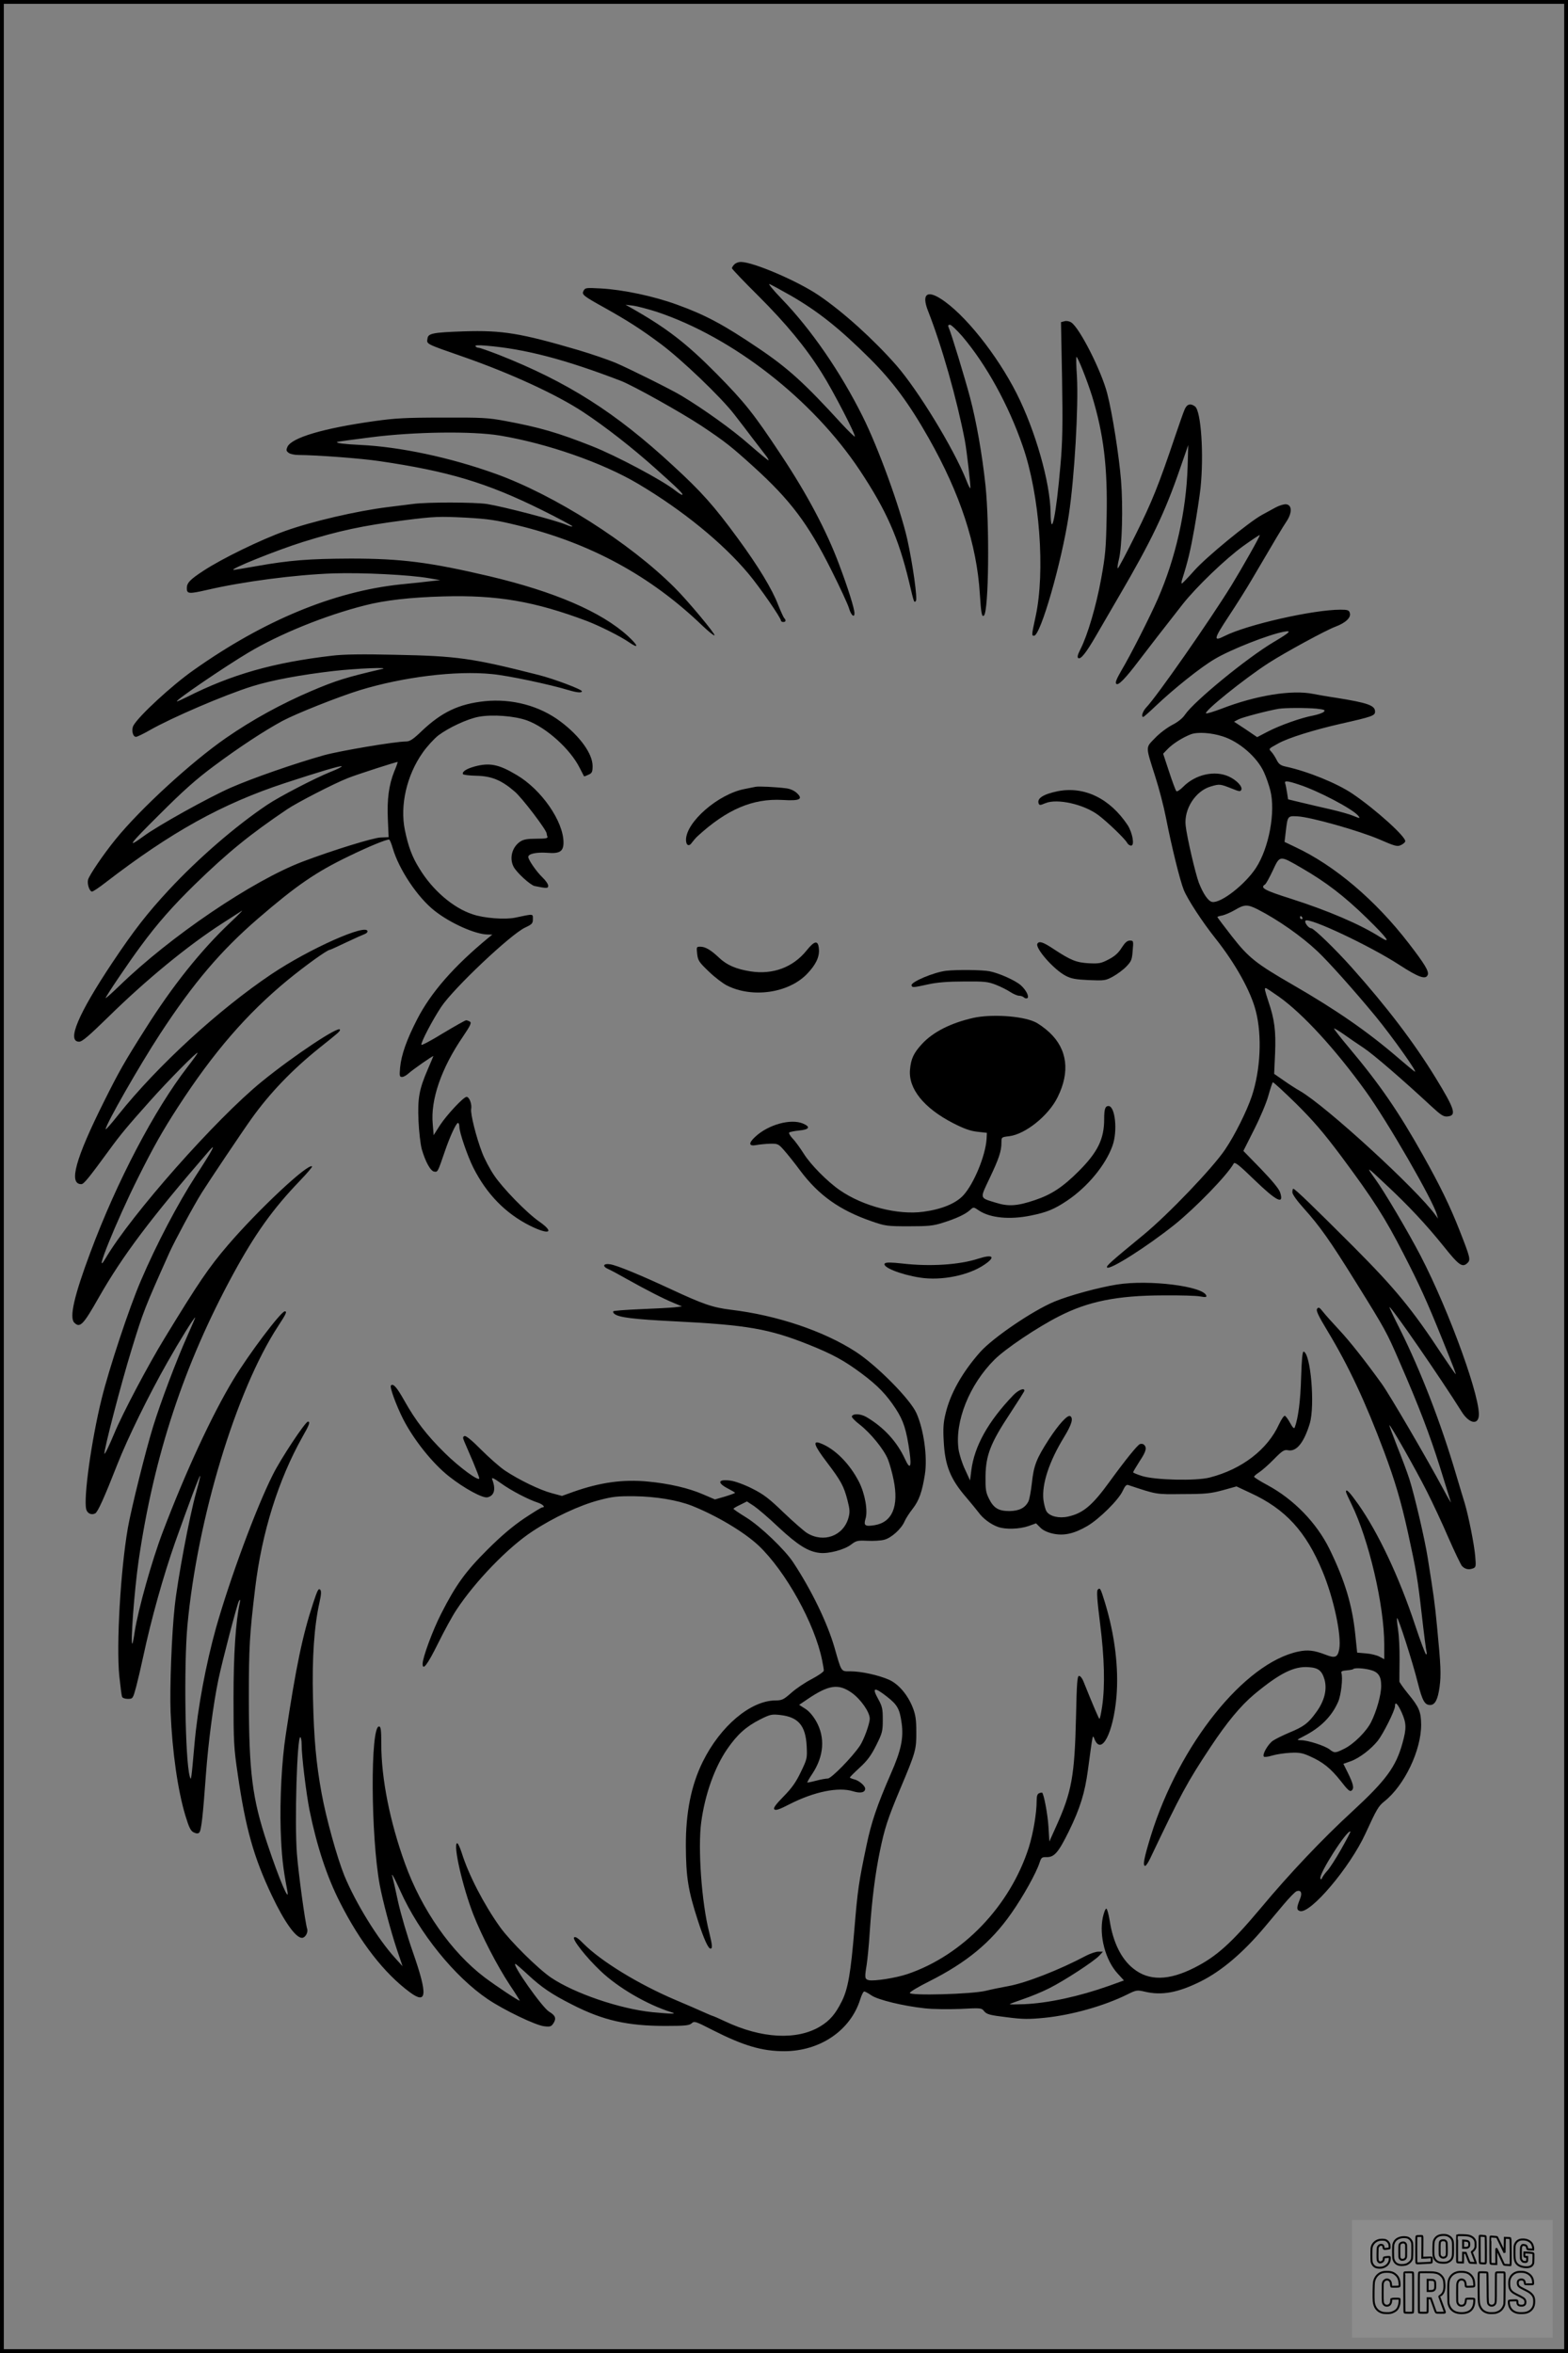 <?xml version="1.0" encoding="UTF-8"?>
<svg xmlns="http://www.w3.org/2000/svg" version="1.0" width="1024pt" height="1536pt" viewBox="0 0 1024 1536" preserveAspectRatio="xMidYMid meet">
  <rect x="0" y="0" width="1024" height="1536" fill="#808080" stroke="none"/>
  <g transform="translate(0.00 0.00) scale(1)">
    <g transform="translate(0,1536) scale(0.1,-0.1)" fill="#000000" stroke="none">
      <path d="M4796 13634 c-9 -8 -16 -20 -16 -25 0 -5 78 -87 173 -181 181 -181 308 -334 414 -503 72 -113 228 -415 215 -415 -4 0 -42 37 -83 81 -244 267 -351 365 -549 498 -225 152 -345 216 -528 282 -153 56 -353 98 -498 106 -96 5 -102 5 -113 -15 -13 -25 -5 -32 139 -112 150 -84 236 -139 365 -235 138 -103 395 -349 481 -461 33 -42 87 -113 121 -158 34 -44 72 -94 84 -109 12 -15 20 -30 18 -32 -2 -2 -60 46 -129 106 -105 93 -298 231 -440 316 -68 41 -346 179 -431 215 -48 20 -156 57 -240 82 -378 111 -498 131 -749 123 -201 -7 -234 -13 -238 -46 -6 -38 -17 -33 233 -120 307 -107 610 -246 784 -361 144 -95 320 -232 475 -371 149 -133 185 -169 170 -169 -5 0 -25 13 -44 28 -81 65 -385 227 -545 290 -223 88 -340 122 -565 164 -113 21 -152 23 -410 22 -240 0 -310 -4 -445 -23 -335 -47 -540 -108 -568 -168 -9 -21 -8 -27 8 -39 10 -8 39 -14 64 -14 125 -1 406 -22 528 -40 450 -66 701 -141 1057 -317 115 -57 206 -106 204 -109 -3 -3 -21 2 -39 10 -71 30 -403 117 -519 136 -81 12 -391 13 -485 0 -38 -5 -110 -14 -160 -20 -204 -25 -500 -94 -675 -157 -159 -57 -409 -179 -530 -258 -89 -58 -110 -80 -110 -115 0 -37 14 -38 132 -11 236 55 574 99 824 108 189 6 500 -9 629 -32 l70 -12 -55 -6 c-30 -4 -122 -14 -205 -22 -435 -46 -892 -235 -1350 -559 -144 -101 -361 -302 -394 -363 -14 -28 -4 -73 17 -73 8 0 49 20 91 44 142 81 486 229 668 286 128 40 317 75 533 100 151 17 373 26 315 13 -232 -54 -300 -75 -460 -143 -197 -84 -387 -188 -560 -308 -224 -155 -558 -461 -721 -662 -78 -96 -172 -234 -179 -263 -7 -28 10 -77 26 -77 7 0 46 26 87 58 430 331 762 515 1172 650 226 74 360 114 371 110 6 -2 -27 -19 -73 -37 -104 -42 -333 -161 -412 -214 -209 -140 -452 -351 -642 -555 -142 -153 -228 -263 -371 -477 -223 -335 -299 -515 -216 -515 20 0 65 39 197 168 243 238 512 459 737 604 63 41 121 78 129 83 8 4 -25 -29 -74 -75 -194 -183 -380 -416 -557 -697 -139 -219 -173 -280 -268 -470 -190 -380 -234 -543 -150 -543 16 0 46 36 184 225 72 99 119 155 262 315 119 134 313 330 313 317 0 -5 -29 -45 -64 -90 -217 -280 -464 -751 -636 -1213 -106 -283 -138 -424 -105 -458 37 -37 58 -16 160 164 157 275 337 514 722 959 51 59 16 -5 -88 -164 -116 -179 -256 -444 -359 -685 -76 -176 -207 -572 -256 -770 -68 -276 -119 -648 -101 -722 7 -28 35 -40 59 -27 17 9 60 105 144 319 66 169 207 456 327 667 81 143 174 293 182 293 1 0 -21 -53 -50 -117 -73 -163 -176 -436 -225 -595 -49 -158 -143 -537 -165 -662 -48 -277 -76 -763 -56 -966 7 -67 15 -128 18 -136 3 -8 19 -14 38 -14 32 0 33 1 54 78 11 42 32 131 46 197 53 248 132 529 209 748 87 245 159 437 163 433 2 -2 -10 -51 -26 -108 -44 -157 -121 -567 -140 -743 -20 -181 -33 -533 -27 -690 11 -261 47 -513 97 -678 24 -79 35 -100 55 -109 17 -8 28 -8 35 -1 14 14 24 108 44 383 15 203 48 457 81 615 26 124 123 495 134 513 9 14 10 12 6 -10 -27 -126 -41 -336 -41 -623 0 -286 2 -325 28 -500 51 -351 104 -539 222 -788 81 -171 156 -277 197 -277 21 0 41 34 34 58 -14 47 -57 362 -67 491 -16 205 1 761 22 761 5 0 9 -23 9 -50 0 -76 29 -311 51 -425 48 -236 114 -437 200 -605 132 -260 287 -460 454 -584 114 -85 119 -19 22 259 -37 105 -80 253 -97 329 -16 77 -33 149 -36 160 -13 43 9 4 50 -87 124 -276 355 -561 571 -707 105 -71 313 -171 368 -177 40 -5 47 -2 61 19 21 32 13 52 -28 76 -44 26 -246 312 -220 312 3 0 39 -31 80 -69 89 -83 156 -129 291 -197 201 -103 361 -139 609 -139 128 0 155 3 171 17 17 16 24 14 137 -44 203 -103 323 -138 469 -138 233 1 430 135 494 336 9 30 21 54 27 54 5 0 26 -11 46 -25 43 -30 210 -70 349 -85 52 -6 156 -7 232 -4 136 7 139 7 157 -16 16 -19 36 -25 145 -38 107 -14 144 -14 248 -4 179 18 391 78 542 153 58 29 64 29 112 18 112 -27 219 -7 369 68 135 68 274 186 413 351 32 38 88 105 126 150 37 44 75 83 84 86 28 11 39 -10 24 -47 -24 -60 -25 -74 -2 -82 68 -21 327 285 428 505 74 161 85 180 124 211 131 104 241 334 240 502 -1 84 -14 114 -85 200 -31 38 -56 74 -57 80 0 7 0 71 1 142 1 72 -4 161 -10 199 -6 38 -9 71 -6 73 7 7 103 -292 135 -422 30 -118 45 -145 81 -145 31 0 50 35 61 116 11 81 9 137 -17 404 -14 145 -21 196 -60 440 -19 122 -87 412 -120 515 -14 44 -50 140 -80 214 -29 74 -52 136 -51 138 6 5 174 -291 245 -432 39 -77 103 -214 142 -305 40 -91 79 -172 87 -182 19 -21 43 -27 71 -17 21 8 22 12 16 81 -6 73 -43 260 -69 347 -8 25 -33 109 -56 186 -99 336 -230 674 -365 945 -40 79 -72 146 -70 147 8 9 338 -469 470 -680 44 -72 100 -91 112 -40 25 97 -188 688 -379 1056 -79 152 -237 420 -297 502 -62 86 -57 83 71 -38 147 -137 263 -261 378 -404 99 -124 122 -140 155 -107 21 20 17 36 -51 209 -63 161 -129 296 -239 492 -160 285 -281 462 -486 706 -55 65 -98 121 -96 123 3 2 31 -15 64 -38 32 -23 91 -63 130 -89 63 -42 249 -202 443 -382 63 -58 79 -68 105 -65 60 6 47 47 -79 253 -142 231 -317 461 -548 720 -108 121 -246 254 -263 255 -19 0 -48 40 -38 50 23 23 419 -163 613 -289 125 -81 172 -98 185 -65 9 23 -19 70 -124 206 -217 282 -484 508 -740 628 l-71 34 7 60 c13 111 12 110 77 107 85 -4 400 -93 534 -150 103 -45 119 -49 141 -38 14 6 27 17 29 24 9 27 -194 210 -345 312 -101 68 -292 146 -437 177 -31 7 -44 16 -57 42 -9 18 -24 42 -34 53 -20 22 -23 19 46 57 63 35 229 87 405 127 208 47 225 53 225 80 0 40 -48 57 -255 90 -55 8 -122 20 -148 25 -140 29 -377 -10 -601 -97 -48 -18 -93 -32 -99 -30 -23 7 247 225 408 329 109 70 374 214 436 237 67 25 104 60 94 90 -5 18 -14 21 -61 21 -178 0 -611 -98 -757 -172 -75 -38 -71 -20 26 127 51 77 119 185 151 240 155 264 202 343 229 383 36 55 35 105 -3 110 -14 2 -46 -8 -70 -21 -25 -14 -64 -35 -88 -48 -85 -46 -366 -277 -442 -363 -41 -46 -78 -85 -82 -85 -4 -1 -2 14 4 32 35 111 52 180 78 327 16 91 34 209 40 262 23 219 4 506 -36 535 -30 22 -53 15 -68 -21 -8 -18 -35 -96 -61 -172 -108 -321 -152 -430 -257 -641 -61 -123 -114 -223 -118 -223 -4 0 -1 26 7 58 21 83 28 344 14 517 -13 159 -57 440 -90 566 -38 148 -180 428 -235 464 -12 8 -32 12 -44 8 l-23 -6 7 -371 c5 -294 3 -409 -10 -556 -28 -332 -63 -502 -65 -315 -3 196 -99 533 -221 775 -129 255 -343 523 -497 620 -91 58 -124 27 -83 -78 92 -234 189 -578 241 -847 13 -69 40 -307 36 -312 -3 -2 -15 22 -27 54 -82 205 -313 584 -457 749 -148 168 -344 346 -506 456 -137 93 -428 218 -509 218 -15 0 -34 -7 -42 -16z m364 -201 c182 -105 321 -215 522 -415 149 -149 255 -292 383 -518 206 -364 314 -693 334 -1018 8 -125 13 -153 27 -140 31 31 37 587 10 848 -22 205 -59 416 -101 575 -32 121 -122 418 -140 458 -5 12 -3 17 9 17 8 0 44 -34 80 -75 157 -185 303 -449 396 -720 110 -317 147 -817 83 -1110 -26 -121 -27 -125 -10 -125 42 0 180 478 227 789 37 244 64 710 53 904 -5 70 -6 127 -3 127 9 0 69 -152 101 -253 76 -248 103 -465 96 -792 -4 -203 -8 -251 -36 -404 -32 -176 -88 -367 -135 -459 -19 -37 -22 -53 -14 -58 16 -10 52 36 114 143 28 48 97 167 153 263 210 359 299 545 397 830 l54 155 -4 -140 c-9 -291 -78 -598 -195 -865 -54 -123 -179 -369 -237 -466 -33 -57 -42 -80 -34 -88 13 -13 59 34 146 149 53 70 170 221 287 370 89 113 279 296 398 382 56 40 104 72 106 70 4 -4 -113 -211 -184 -327 -142 -230 -489 -728 -558 -799 -23 -25 -34 -61 -19 -61 4 0 41 33 83 73 117 111 293 252 384 305 106 63 351 159 451 178 55 10 42 -3 -64 -66 -176 -104 -522 -388 -581 -475 -15 -23 -46 -48 -83 -67 -33 -17 -84 -55 -113 -86 -63 -65 -63 -48 2 -253 24 -74 55 -193 69 -265 38 -194 92 -412 117 -474 25 -61 120 -207 206 -315 131 -165 231 -345 264 -474 42 -162 31 -386 -26 -557 -33 -98 -111 -255 -175 -349 -81 -120 -369 -421 -530 -554 -219 -180 -248 -206 -240 -215 18 -18 258 134 440 279 138 111 345 324 387 400 7 12 35 -10 133 -105 148 -143 197 -167 170 -84 -8 24 -51 76 -126 154 l-114 117 70 139 c39 77 81 176 93 221 13 46 26 85 29 88 3 3 70 -59 150 -137 113 -112 178 -187 295 -343 212 -285 287 -402 409 -640 104 -202 151 -305 254 -560 76 -189 90 -225 86 -225 -2 0 -42 58 -89 128 -194 295 -306 431 -577 703 -261 261 -383 379 -394 379 -3 0 -6 -10 -6 -23 0 -13 28 -53 72 -102 107 -119 173 -212 342 -484 196 -315 201 -325 286 -521 127 -291 197 -475 264 -688 36 -115 68 -217 71 -228 4 -10 -18 26 -47 81 -114 212 -351 617 -403 690 -111 154 -209 278 -278 352 -45 48 -94 103 -108 121 -21 27 -28 31 -37 19 -9 -11 5 -42 69 -148 136 -225 246 -460 368 -785 71 -191 110 -321 155 -525 55 -251 64 -303 91 -539 14 -124 28 -233 31 -242 3 -10 2 -18 -3 -18 -4 1 -37 87 -72 193 -103 311 -240 601 -369 785 -59 83 -82 107 -82 84 0 -5 16 -40 35 -79 114 -231 215 -663 215 -919 l0 -95 -32 17 c-17 9 -57 19 -88 21 l-57 5 -12 117 c-20 194 -68 353 -169 560 -84 170 -232 323 -404 416 -49 26 -88 51 -88 55 0 5 15 17 33 29 17 11 61 49 96 85 56 57 68 64 93 59 55 -11 104 50 142 176 34 117 6 453 -40 468 -8 3 -13 -46 -17 -169 -4 -151 -19 -267 -42 -327 -4 -9 -14 1 -29 29 -13 24 -29 46 -35 48 -6 2 -23 -23 -38 -55 -75 -165 -242 -294 -453 -348 -88 -23 -356 -17 -442 10 -32 10 -58 21 -58 24 0 4 20 37 44 75 43 64 48 90 23 108 -6 3 -16 4 -23 1 -16 -6 -96 -105 -197 -244 -113 -156 -173 -207 -272 -229 -58 -13 -119 1 -140 33 -8 12 -17 47 -21 77 -11 102 37 249 135 409 50 82 62 123 40 137 -17 10 -75 -53 -140 -153 -80 -124 -98 -169 -110 -282 -6 -53 -16 -107 -22 -120 -21 -44 -61 -64 -124 -65 -72 0 -104 19 -135 82 -20 40 -23 61 -22 147 2 135 33 216 159 406 52 79 95 147 95 151 0 21 -40 4 -72 -29 -165 -172 -255 -333 -275 -493 l-8 -64 -33 72 c-19 40 -37 98 -42 130 -26 182 70 423 235 587 70 70 278 210 420 282 191 98 380 136 680 137 110 1 220 -2 243 -7 34 -6 43 -5 40 5 -19 62 -373 106 -583 73 -120 -19 -314 -72 -410 -112 -143 -60 -400 -235 -484 -329 -116 -131 -195 -270 -226 -402 -14 -56 -17 -97 -12 -180 8 -160 44 -248 149 -369 29 -34 64 -77 78 -95 29 -41 82 -80 129 -96 49 -17 138 -14 197 6 l50 18 27 -27 c17 -18 47 -32 82 -40 72 -16 139 -1 225 49 79 46 206 172 232 230 15 32 24 42 36 38 190 -63 178 -61 357 -59 148 0 182 4 260 25 l90 25 92 -43 c228 -105 362 -251 470 -512 73 -175 125 -419 109 -507 -10 -54 -27 -61 -88 -37 -75 29 -117 34 -179 21 -352 -74 -778 -606 -963 -1202 -45 -147 -55 -197 -37 -197 5 0 21 24 34 52 197 414 240 494 392 723 108 163 197 270 285 344 166 138 261 186 357 178 63 -4 86 -23 103 -81 18 -66 -1 -141 -55 -214 -51 -71 -80 -93 -177 -133 -40 -17 -87 -40 -105 -52 -32 -22 -72 -91 -59 -104 4 -4 28 -1 54 7 26 8 79 16 118 18 59 3 80 -1 127 -22 86 -38 137 -79 202 -161 47 -61 61 -73 72 -63 18 14 11 43 -26 118 l-28 56 48 17 c56 20 132 78 177 134 36 46 112 198 112 225 0 34 17 18 44 -41 31 -71 32 -102 5 -200 -43 -155 -107 -242 -328 -446 -192 -176 -412 -408 -596 -629 -194 -231 -289 -317 -435 -391 -168 -85 -297 -87 -398 -6 -79 62 -133 171 -155 313 -7 43 -17 79 -22 79 -6 0 -16 -26 -23 -58 -25 -119 17 -279 97 -366 l41 -45 -97 -35 c-195 -69 -395 -113 -556 -120 -54 -2 -95 -2 -93 0 3 3 43 18 90 34 47 16 123 47 168 70 98 49 293 176 327 213 l24 26 -30 0 c-16 0 -52 -12 -79 -26 -175 -93 -393 -178 -509 -199 -44 -8 -109 -21 -145 -30 -91 -23 -505 -34 -498 -14 2 8 58 41 124 74 247 124 405 255 537 443 79 112 165 267 186 333 11 33 15 37 46 36 50 -1 77 30 145 168 74 151 105 252 125 402 33 244 30 232 43 200 45 -109 122 39 143 275 16 187 -10 403 -75 617 -29 94 -32 99 -47 84 -8 -8 -4 -70 15 -219 29 -229 33 -408 14 -541 -7 -46 -14 -83 -18 -83 -4 0 -40 84 -106 248 -7 17 -19 32 -27 32 -12 0 -15 -47 -20 -268 -9 -386 -28 -490 -130 -715 l-44 -98 -6 98 c-5 79 -29 208 -41 221 -2 1 -11 0 -20 -4 -11 -4 -16 -18 -16 -48 0 -83 -22 -211 -51 -305 -122 -382 -430 -704 -792 -827 -77 -26 -218 -48 -254 -40 -26 7 -27 16 -13 101 5 33 15 130 20 215 14 209 36 380 66 525 31 150 50 210 134 410 100 237 105 255 104 370 0 80 -5 112 -23 158 -33 84 -93 154 -155 182 -68 30 -182 55 -251 55 -64 0 -58 -10 -106 158 -47 160 -147 368 -268 552 -54 83 -216 238 -309 295 -45 28 -81 52 -82 56 0 3 20 15 44 26 l44 22 46 -30 c25 -17 98 -79 162 -140 124 -115 192 -158 267 -166 58 -7 163 21 206 55 33 25 42 27 106 24 39 -2 89 1 110 7 47 12 112 72 132 119 8 19 32 56 54 84 41 53 61 109 79 223 18 112 -7 293 -55 400 -40 91 -260 313 -398 402 -207 134 -512 237 -812 273 -122 15 -182 36 -395 135 -198 92 -350 155 -395 162 -45 7 -54 -13 -13 -31 18 -8 74 -38 123 -66 125 -70 240 -129 304 -155 l55 -23 -50 -6 c-27 -3 -127 -8 -222 -12 -95 -4 -175 -10 -177 -14 -3 -4 1 -12 8 -17 28 -23 127 -35 387 -48 481 -24 622 -49 883 -153 154 -62 230 -103 344 -188 107 -80 162 -138 222 -229 52 -80 70 -137 91 -283 14 -102 3 -118 -30 -46 -52 113 -138 207 -252 274 -38 22 -88 24 -95 4 -2 -6 21 -30 51 -53 72 -56 159 -163 185 -228 11 -28 28 -88 37 -134 35 -172 -9 -276 -124 -295 -62 -10 -73 -3 -60 41 17 52 -3 164 -42 241 -61 120 -159 218 -253 253 -52 20 -41 -14 42 -123 94 -124 112 -157 136 -251 15 -58 16 -77 6 -113 -33 -118 -162 -166 -271 -99 -19 12 -88 72 -152 133 -96 93 -132 120 -206 157 -51 26 -112 48 -142 52 -83 11 -89 -15 -12 -54 23 -12 42 -23 42 -26 0 -2 -29 -13 -65 -24 l-66 -19 -77 33 c-94 41 -223 71 -363 84 -159 15 -307 -5 -481 -66 l-78 -28 -67 18 c-76 20 -213 86 -306 148 -34 23 -104 85 -155 136 -59 60 -99 92 -108 89 -12 -5 -13 -10 -1 -38 8 -18 33 -77 56 -130 22 -53 41 -102 41 -108 0 -24 -131 72 -225 165 -117 115 -191 211 -265 343 -49 87 -72 113 -87 98 -10 -9 35 -131 80 -220 70 -136 192 -289 300 -374 99 -78 220 -144 251 -136 45 11 55 53 30 118 -5 14 11 7 57 -26 68 -49 180 -107 242 -127 33 -11 51 -31 28 -31 -6 0 -59 -33 -118 -72 -75 -51 -148 -112 -239 -203 -143 -142 -208 -232 -303 -419 -54 -105 -121 -286 -121 -327 0 -47 31 -7 100 132 41 83 95 182 120 219 122 186 339 411 499 515 135 89 306 169 432 202 90 24 121 27 234 26 139 -2 278 -25 373 -62 161 -64 341 -171 436 -260 177 -168 367 -510 415 -749 6 -29 11 -59 11 -67 0 -8 -35 -32 -78 -55 -43 -22 -104 -63 -134 -90 -51 -45 -61 -50 -105 -50 -162 -2 -358 -167 -473 -399 -76 -153 -112 -333 -111 -551 1 -203 15 -291 78 -485 39 -121 68 -185 83 -185 14 0 12 22 -9 108 -49 191 -74 547 -52 714 24 183 88 362 171 482 66 95 122 145 214 192 66 33 76 35 131 29 118 -13 166 -69 173 -202 4 -81 3 -85 -38 -170 -32 -67 -59 -105 -113 -160 -54 -55 -68 -76 -60 -84 9 -9 34 0 100 34 159 81 318 114 414 84 48 -15 79 -8 79 17 0 19 -41 54 -72 61 -16 4 -28 10 -28 12 0 3 29 32 65 65 50 46 74 79 107 145 40 80 43 92 43 167 0 72 -3 87 -32 139 -40 73 -23 76 59 12 69 -54 83 -80 96 -172 14 -98 -3 -179 -71 -333 -89 -204 -127 -316 -158 -465 -51 -242 -58 -291 -79 -544 -24 -290 -42 -395 -83 -476 -41 -82 -78 -125 -139 -162 -153 -93 -385 -81 -625 33 -40 19 -75 34 -77 34 -3 0 -29 11 -58 24 -29 13 -113 50 -187 81 -240 102 -484 251 -599 366 -36 37 -55 50 -63 42 -13 -13 79 -130 173 -219 114 -109 306 -221 462 -269 42 -13 4 -12 -124 0 -214 22 -509 123 -662 226 -86 59 -266 237 -332 329 -106 148 -206 342 -250 483 -12 38 -26 67 -31 65 -27 -9 36 -285 106 -465 56 -142 154 -332 238 -460 38 -56 67 -103 65 -103 -10 0 -153 95 -229 152 -218 165 -412 443 -520 743 -99 273 -155 556 -155 780 0 94 -3 115 -15 115 -57 0 -54 -716 5 -1035 20 -106 71 -297 110 -415 l39 -115 -48 53 c-114 125 -259 361 -332 538 -48 119 -119 374 -149 539 -35 192 -50 353 -56 620 -7 262 8 473 43 628 11 49 12 72 4 80 -11 11 -18 -3 -46 -88 -69 -209 -112 -414 -179 -860 -26 -169 -39 -418 -33 -620 6 -166 14 -245 43 -395 18 -94 -51 67 -131 307 -98 294 -119 462 -120 948 0 331 5 416 41 715 44 368 152 711 310 992 45 78 51 98 35 98 -17 0 -178 -243 -229 -346 -110 -218 -279 -676 -371 -999 -66 -237 -120 -523 -141 -760 -21 -239 -22 -244 -31 -210 -30 106 -39 722 -15 985 65 697 318 1534 592 1953 53 81 60 97 44 97 -25 0 -236 -280 -337 -447 -140 -232 -311 -601 -460 -993 -71 -186 -161 -507 -183 -650 -6 -41 -13 -76 -15 -79 -15 -15 12 344 40 540 100 686 296 1281 618 1873 144 264 259 425 436 609 46 48 82 90 79 93 -24 24 -349 -280 -550 -514 -124 -145 -191 -243 -410 -602 -110 -179 -278 -497 -333 -630 -33 -79 -61 -137 -63 -129 -4 24 108 455 178 682 76 247 83 266 247 632 35 77 158 306 211 390 47 75 265 400 326 485 119 166 264 317 441 459 128 102 135 108 135 119 0 32 -301 -168 -510 -338 -299 -243 -854 -870 -1020 -1153 -89 -150 69 241 212 526 99 198 158 303 261 462 231 356 448 607 715 827 116 95 259 198 276 198 3 0 52 22 108 49 57 27 111 51 120 54 10 4 18 11 18 17 0 56 -378 -112 -626 -278 -346 -232 -748 -601 -1002 -920 -45 -57 -82 -99 -82 -93 0 30 220 415 356 623 218 333 396 542 639 752 253 218 379 304 595 408 130 63 240 108 261 108 4 0 15 -26 24 -57 40 -138 162 -321 273 -408 102 -81 266 -154 346 -155 l31 -1 -25 -20 c-226 -186 -377 -359 -466 -533 -68 -132 -103 -231 -111 -313 -5 -57 -4 -63 13 -63 10 0 29 11 43 24 25 23 161 118 161 112 0 -1 -16 -39 -35 -83 -58 -134 -68 -190 -62 -338 3 -71 13 -155 21 -185 24 -84 58 -145 82 -148 23 -3 22 -5 69 132 33 97 74 186 86 186 5 0 9 -12 9 -26 0 -36 53 -190 91 -266 87 -172 209 -298 370 -379 125 -62 164 -46 62 26 -84 58 -241 220 -297 304 -27 40 -62 106 -77 146 -38 97 -78 256 -72 286 6 31 -12 79 -30 79 -20 0 -131 -119 -175 -187 l-40 -63 -6 73 c-15 158 56 364 197 570 48 71 58 91 46 98 -8 5 -19 9 -25 9 -6 0 -73 -38 -150 -84 -76 -47 -140 -81 -142 -76 -5 14 73 163 129 247 81 122 455 475 548 518 46 22 51 27 51 56 0 35 7 35 -115 9 -66 -14 -204 -4 -279 22 -128 42 -263 159 -348 300 -48 77 -72 144 -94 250 -33 161 12 358 117 506 28 40 74 90 102 112 70 52 189 107 262 121 90 17 236 6 318 -24 125 -46 282 -187 343 -310 15 -29 27 -53 28 -54 2 -2 14 3 29 10 23 10 27 18 27 57 0 80 -83 195 -208 289 -137 104 -318 152 -496 134 -170 -18 -281 -71 -412 -195 -57 -55 -78 -68 -103 -68 -70 0 -432 -61 -536 -90 -192 -54 -465 -149 -609 -212 -143 -63 -478 -249 -569 -317 -115 -84 -93 -53 103 141 157 157 241 232 360 320 161 120 326 228 444 292 92 49 364 157 506 201 282 86 626 129 863 105 102 -9 380 -68 501 -105 54 -16 86 -19 86 -7 0 12 -183 81 -282 106 -437 111 -533 124 -939 132 -213 5 -338 3 -410 -6 -381 -44 -657 -122 -949 -270 -34 -17 -63 -30 -65 -28 -8 8 314 227 465 317 207 124 507 245 765 310 128 33 296 52 510 58 352 10 596 -32 939 -161 83 -32 217 -99 272 -137 68 -47 65 -26 -5 39 -173 158 -479 290 -906 391 -392 92 -577 115 -905 115 -270 -1 -401 -11 -619 -50 -74 -13 -140 -24 -145 -24 -35 2 284 130 454 183 231 72 388 106 660 141 197 25 230 26 405 17 143 -8 196 -16 335 -50 474 -115 868 -329 1207 -655 40 -38 76 -67 79 -63 8 7 -178 230 -261 312 -292 292 -785 605 -1170 743 -295 106 -624 176 -885 188 -104 5 -156 12 -149 19 2 2 103 16 224 31 282 36 659 41 840 11 307 -51 670 -177 904 -316 288 -171 551 -385 719 -586 73 -87 212 -288 212 -306 0 -5 7 -9 15 -9 17 0 20 11 6 26 -5 5 -22 43 -39 85 -39 103 -131 254 -263 434 -156 213 -237 304 -422 474 -377 349 -689 547 -1139 725 -65 25 -124 46 -132 46 -8 0 -18 5 -21 10 -4 7 18 8 67 4 255 -21 516 -89 883 -230 82 -32 393 -206 525 -293 159 -106 196 -136 343 -269 238 -216 354 -370 503 -667 58 -115 111 -230 118 -254 13 -46 36 -67 36 -34 0 31 -43 167 -100 318 -82 220 -210 461 -379 715 -180 272 -237 343 -422 531 -199 201 -328 300 -564 433 l-30 17 50 -6 c28 -4 96 -22 153 -40 498 -166 1019 -572 1327 -1035 173 -261 252 -439 321 -725 34 -144 33 -140 45 -128 12 12 -20 240 -56 403 -46 203 -189 598 -293 805 -143 286 -333 563 -527 764 -55 57 -91 101 -80 97 11 -4 72 -37 135 -73z m3438 -2699 c52 -6 59 -9 47 -21 -8 -7 -39 -18 -69 -24 -77 -14 -216 -63 -297 -105 l-69 -36 -75 51 -76 50 31 16 c26 13 189 56 260 68 42 7 183 7 248 1z m-613 -181 c108 -34 225 -136 269 -233 14 -30 33 -84 42 -120 35 -138 -8 -374 -94 -506 -71 -108 -227 -230 -285 -222 -26 4 -59 52 -88 126 -23 62 -78 298 -86 373 -12 107 64 226 164 255 58 17 60 17 141 -15 46 -19 53 -19 59 -6 8 21 -32 63 -82 86 -92 42 -218 14 -298 -67 -21 -21 -41 -34 -45 -28 -5 5 -26 62 -47 126 l-39 118 30 31 c33 34 97 75 152 96 44 16 133 10 207 -14z m-5410 -228 c-36 -90 -48 -183 -42 -315 l5 -115 -52 -2 c-47 -1 -315 -84 -508 -157 -330 -125 -868 -490 -1200 -813 -49 -47 -88 -82 -88 -78 0 10 149 231 230 340 108 147 210 262 351 400 218 212 361 328 604 492 65 44 306 168 395 203 59 24 324 109 327 106 1 -1 -8 -29 -22 -61z m5906 -86 c125 -40 351 -159 388 -203 17 -20 13 -20 -33 -1 -20 9 -85 27 -144 41 -59 13 -146 34 -193 45 l-87 21 -7 45 c-4 25 -9 52 -12 59 -7 19 13 18 88 -7z m19 -545 c161 -93 278 -183 425 -326 137 -134 166 -174 88 -125 -132 84 -341 173 -585 251 -171 54 -201 71 -167 92 7 4 29 45 51 91 47 101 43 101 188 17z m-287 -270 c133 -68 286 -175 391 -274 72 -68 236 -251 379 -424 109 -133 282 -376 256 -361 -8 5 -57 45 -109 90 -200 172 -403 312 -685 475 -243 140 -291 178 -401 319 -51 66 -94 122 -94 125 0 2 15 7 33 10 17 4 55 20 82 36 62 37 82 37 148 4z m292 -54 c3 -5 1 -10 -4 -10 -6 0 -11 5 -11 10 0 6 2 10 4 10 3 0 8 -4 11 -10z m-152 -517 c156 -111 367 -341 567 -618 140 -194 440 -713 464 -805 l7 -25 -18 25 c-122 168 -714 711 -883 808 -25 14 -73 45 -107 69 l-62 43 6 133 c6 146 -3 222 -44 341 -24 74 -27 86 -17 86 4 0 43 -26 87 -57z m592 -4393 c55 -13 75 -40 75 -105 0 -59 -30 -165 -66 -237 -31 -61 -112 -142 -174 -173 -60 -30 -65 -30 -97 -5 -31 24 -142 60 -187 60 -30 1 -30 1 18 26 110 56 183 129 225 225 19 43 32 157 21 188 -4 10 6 15 34 17 21 2 41 5 44 9 8 8 62 6 107 -5z m-3383 -150 c59 -42 118 -126 118 -169 0 -34 -39 -140 -65 -178 -50 -74 -186 -213 -209 -213 -12 0 -46 -6 -76 -14 -30 -8 -56 -13 -58 -12 -1 2 13 28 33 57 76 115 85 237 25 343 -21 36 -47 67 -72 82 l-39 25 53 36 c140 95 203 104 290 43z m3197 -1021 c-35 -62 -76 -125 -90 -140 -15 -16 -30 -37 -34 -46 -5 -13 -9 -14 -12 -5 -11 29 175 320 196 306 2 -2 -25 -53 -60 -115z"></path>
      <path d="M3098 10356 c-50 -14 -81 -33 -75 -49 1 -5 41 -10 87 -11 100 -2 164 -28 251 -103 47 -39 209 -252 209 -274 0 -4 2 -13 5 -21 4 -10 -12 -13 -72 -13 -60 0 -85 -5 -106 -19 -53 -36 -72 -108 -43 -164 20 -38 109 -120 138 -126 79 -16 88 -16 88 2 0 10 -16 34 -36 53 -40 38 -94 116 -94 135 0 21 54 32 124 27 81 -7 106 9 106 67 0 138 -144 346 -306 441 -117 70 -177 82 -276 55z"></path>
      <path d="M4935 10224 c-11 -2 -45 -9 -75 -15 -171 -34 -379 -215 -380 -331 0 -37 20 -47 39 -18 9 12 25 31 36 41 192 176 361 248 556 237 112 -7 136 5 93 45 -17 16 -44 28 -69 31 -71 9 -179 14 -200 10z"></path>
      <path d="M6908 10195 c-94 -19 -137 -46 -125 -80 5 -13 11 -12 44 2 78 32 251 -7 346 -78 60 -45 174 -155 188 -181 5 -10 17 -18 26 -18 24 0 9 84 -23 134 -116 174 -283 255 -456 221z"></path>
      <path d="M7325 9173 c-21 -34 -46 -56 -85 -76 -50 -26 -62 -28 -130 -25 -82 5 -117 19 -231 94 -66 44 -93 53 -104 34 -17 -28 107 -170 185 -210 36 -19 66 -24 151 -28 102 -4 109 -3 157 23 27 15 67 44 87 65 33 34 38 45 42 104 6 64 5 66 -18 66 -18 0 -32 -13 -54 -47z"></path>
      <path d="M5268 9156 c-88 -110 -220 -160 -367 -137 -94 15 -155 41 -206 90 -53 50 -89 71 -121 71 -26 0 -26 -1 -21 -47 5 -43 12 -54 76 -115 38 -37 92 -78 118 -91 166 -84 402 -50 523 75 57 59 82 110 78 161 -4 61 -27 59 -80 -7z"></path>
      <path d="M6180 9023 c-80 -9 -235 -74 -227 -96 5 -15 11 -14 112 8 54 12 128 18 230 18 136 1 156 -1 210 -22 33 -13 76 -35 95 -48 19 -12 44 -23 55 -23 12 0 26 -5 32 -11 6 -6 16 -8 22 -5 14 9 -7 52 -41 83 -33 31 -144 81 -207 93 -51 9 -206 11 -281 3z"></path>
      <path d="M6355 8715 c-146 -33 -262 -92 -333 -169 -55 -59 -73 -98 -79 -168 -12 -124 90 -251 280 -349 72 -37 114 -52 160 -57 l62 -7 -2 -40 c-7 -109 -83 -293 -152 -368 -49 -53 -141 -91 -260 -107 -167 -23 -394 35 -547 141 -80 55 -191 167 -235 238 -23 36 -55 81 -72 98 -17 18 -27 36 -23 40 4 4 33 10 63 13 69 6 79 24 26 46 -79 33 -225 -7 -310 -86 -46 -42 -44 -64 5 -55 20 4 61 8 90 9 51 1 55 -1 90 -40 20 -22 70 -84 109 -137 121 -161 257 -257 464 -329 90 -31 100 -33 244 -33 130 0 160 3 225 24 86 27 146 55 176 83 22 20 22 20 60 -6 73 -47 200 -59 336 -31 104 21 153 41 238 98 132 89 250 231 295 357 35 96 18 260 -26 260 -21 0 -28 -19 -28 -85 0 -130 -42 -216 -166 -340 -103 -103 -178 -153 -286 -189 -115 -39 -174 -43 -256 -17 -107 33 -105 23 -41 158 61 128 78 178 78 234 0 36 0 36 51 42 105 13 257 134 316 255 82 165 64 312 -53 422 -30 28 -74 60 -98 70 -87 39 -285 51 -401 25z"></path>
      <path d="M6390 7144 c-125 -41 -317 -53 -498 -32 -70 8 -106 8 -113 1 -23 -23 101 -73 229 -93 142 -22 321 15 423 86 73 50 53 68 -41 38z"></path>
    </g>
  </g>
  <rect x="0.0" y="0.0" width="1024.0" height="1536.0" fill="none" stroke="black" stroke-width="5"></rect>
  <g transform="translate(882.93 1449.20) scale(0.128)" opacity="1.0">
    <rect x="0" y="0" width="1024.0" height="600.0" fill="white" fill-opacity="0.1"></rect>
    <g transform="translate(0,650) scale(0.1,-0.1)" stroke="none">
      <path fill="none" stroke="#000000" stroke-width="100" d="M4491 5720 c-164 -43 -269 -147 -319 -315 -19 -65 -29 -577 -13 -693 25 -190 116 -310 276 -367 63 -23 284 -32 370 -16 122 22 249 110 294 205 51 104 56 150 56 496 0 341 -4 385 -48 478 -46 100 -156 184 -282 217 -83 21 -241 19 -334 -5z m270 -273 c19 -12 43 -40 54 -62 18 -37 20 -64 23 -320 5 -339 -1 -384 -56 -436 -87 -82 -235 -56 -289 51 -22 43 -23 53 -23 335 0 314 7 370 52 412 34 32 66 42 139 42 53 1 73 -4 100 -22z"></path>
      <path fill="none" stroke="#000000" stroke-width="100" d="M5367 5723 c-4 -3 -7 -311 -7 -683 0 -618 1 -679 17 -691 12 -10 51 -14 152 -14 l136 0 3 248 2 248 67 -3 67 -3 34 -85 c18 -47 58 -152 89 -235 30 -82 63 -158 73 -168 14 -15 40 -19 165 -24 l148 -6 -5 34 c-4 19 -49 143 -102 276 -53 133 -96 246 -96 251 0 6 15 19 33 31 53 33 104 92 134 156 27 57 28 67 27 195 0 115 -4 144 -23 193 -31 80 -76 135 -148 183 -83 56 -166 82 -303 94 -129 11 -453 14 -463 3z m541 -300 c55 -27 77 -73 77 -163 0 -61 -4 -82 -23 -111 -34 -55 -73 -69 -191 -69 l-101 0 0 187 0 186 101 -6 c66 -4 114 -12 137 -24z"></path>
      <path fill="none" stroke="#000000" stroke-width="100" d="M6514 5685 c-4 -9 -5 -320 -2 -690 3 -511 7 -678 16 -687 19 -19 273 -30 291 -13 11 11 13 126 12 675 -1 364 -6 672 -11 685 -11 28 -27 31 -187 40 -99 6 -114 5 -119 -10z"></path>
      <path fill="none" stroke="#000000" stroke-width="100" d="M3355 5683 c-27 -3 -55 -9 -62 -15 -10 -8 -13 -150 -13 -683 0 -592 2 -674 15 -685 12 -10 52 -11 173 -6 362 15 578 29 590 38 8 7 12 46 12 129 0 108 -2 119 -20 129 -11 6 -24 9 -28 7 -4 -3 -103 -8 -221 -12 l-214 -7 5 545 c4 384 2 549 -5 556 -11 11 -120 12 -232 4z"></path>
      <path fill="none" stroke="#000000" stroke-width="100" d="M7067 5654 c-4 -4 -7 -310 -7 -680 0 -625 1 -673 18 -692 15 -18 31 -21 152 -24 l134 -3 -3 400 c-2 277 1 397 8 390 11 -11 153 -311 251 -530 96 -215 128 -281 142 -292 7 -6 82 -14 165 -17 l153 -7 11 28 c14 34 3 1333 -11 1347 -5 5 -70 11 -144 14 l-136 5 -1 -54 c-1 -30 -5 -200 -8 -379 l-6 -325 -73 150 c-40 83 -123 256 -184 385 -61 129 -117 242 -125 252 -11 12 -40 18 -121 22 -59 4 -130 9 -157 12 -28 3 -54 2 -58 -2z"></path>
      <path fill="none" stroke="#000000" stroke-width="100" d="M2507 5614 c-220 -49 -342 -159 -394 -357 -24 -91 -24 -641 0 -740 57 -233 232 -339 510 -310 56 6 127 21 158 33 76 29 187 114 226 174 64 95 67 114 71 505 2 232 -1 371 -8 404 -27 126 -116 235 -228 278 -74 29 -236 35 -335 13z m191 -281 c15 -11 36 -35 47 -54 19 -32 20 -52 20 -349 0 -309 0 -316 -23 -362 -31 -62 -75 -89 -155 -95 -53 -4 -67 -2 -97 19 -19 13 -44 41 -55 63 -19 37 -20 60 -20 350 0 337 2 351 60 405 54 51 169 63 223 23z"></path>
      <path fill="none" stroke="#000000" stroke-width="100" d="M8568 5491 c-133 -43 -219 -134 -262 -280 -13 -45 -16 -107 -16 -343 0 -320 9 -395 60 -506 73 -156 258 -255 506 -269 191 -11 324 47 376 165 19 42 22 70 26 288 4 209 3 242 -11 256 -19 18 -186 38 -347 41 l-105 2 -3 -95 c-1 -52 2 -102 7 -109 6 -10 33 -16 75 -19 l66 -4 0 -105 c0 -98 -1 -105 -26 -130 -23 -23 -31 -25 -99 -21 -64 3 -79 7 -112 34 -21 16 -49 52 -63 80 -25 49 -25 51 -25 324 0 303 6 348 56 402 28 29 32 30 99 26 105 -6 152 -50 167 -158 8 -53 9 -54 48 -62 22 -5 90 -10 150 -11 l110 -2 3 43 c4 52 -30 180 -66 245 -53 99 -179 183 -317 212 -96 20 -226 18 -297 -4z"></path>
      <path fill="none" stroke="#000000" stroke-width="100" d="M1390 5484 c-203 -45 -359 -207 -390 -404 -13 -83 -13 -616 0 -694 20 -123 100 -235 203 -281 98 -45 271 -51 387 -13 211 67 340 238 340 451 0 54 -3 69 -17 74 -24 9 -264 -15 -280 -28 -7 -7 -13 -31 -13 -60 0 -56 -13 -95 -43 -128 -31 -34 -95 -61 -144 -61 -35 0 -48 6 -77 35 -52 52 -58 99 -54 423 3 257 5 280 24 323 42 89 120 132 202 109 53 -14 72 -42 81 -120 11 -90 15 -92 150 -79 62 6 125 15 138 20 25 9 25 10 21 107 -3 82 -9 106 -33 155 -33 68 -97 130 -163 160 -60 27 -235 33 -332 11z"></path>
      <path fill="none" stroke="#000000" stroke-width="100" d="M1600 3845 c-239 -44 -424 -235 -476 -495 -22 -109 -33 -831 -15 -1000 31 -300 174 -492 425 -572 45 -15 100 -21 211 -25 181 -6 263 8 380 66 147 73 214 152 266 311 26 78 32 117 37 219 4 98 2 125 -9 132 -22 14 -393 11 -407 -3 -7 -7 -12 -39 -12 -73 0 -169 -84 -275 -217 -275 -68 0 -110 18 -150 64 -65 73 -68 99 -68 606 0 446 1 456 22 515 78 208 337 201 392 -11 6 -23 13 -75 16 -115 3 -41 10 -78 15 -83 10 -10 289 -10 357 0 63 9 67 18 60 147 -12 210 -62 331 -181 445 -86 82 -165 123 -280 146 -94 19 -261 20 -366 1z"></path>
      <path fill="none" stroke="#000000" stroke-width="100" d="M5376 3840 c-151 -39 -268 -118 -350 -237 -106 -157 -118 -245 -114 -863 4 -463 5 -477 27 -550 33 -106 72 -178 131 -243 123 -135 290 -197 526 -197 326 0 528 127 610 384 34 106 48 339 20 349 -29 12 -386 9 -400 -2 -7 -6 -16 -44 -20 -85 -17 -192 -81 -266 -226 -266 -93 1 -163 55 -197 152 -16 48 -18 92 -18 503 0 437 1 452 22 520 26 81 57 119 121 147 78 35 188 8 237 -56 30 -40 55 -133 55 -206 0 -92 6 -95 157 -92 70 1 161 5 201 8 87 8 88 9 78 158 -12 189 -62 314 -170 422 -76 76 -130 109 -241 144 -102 33 -337 38 -449 10z"></path>
      <path fill="none" stroke="#000000" stroke-width="100" d="M8441 3845 c-204 -45 -357 -196 -406 -402 -24 -99 -17 -331 13 -416 47 -137 141 -225 342 -323 334 -162 396 -203 438 -284 19 -37 23 -57 20 -116 -3 -59 -8 -77 -30 -107 -39 -50 -98 -70 -190 -65 -137 7 -187 57 -188 185 0 95 4 94 -223 86 -106 -3 -198 -10 -204 -16 -17 -13 -17 -107 1 -200 44 -226 196 -375 436 -423 103 -20 339 -15 435 10 199 53 340 189 391 377 21 78 28 222 15 311 -16 115 -56 191 -145 276 -85 81 -145 117 -386 235 -250 122 -298 173 -301 319 -3 109 52 167 164 175 115 8 183 -49 194 -164 3 -32 10 -64 16 -70 10 -14 340 -17 387 -4 24 7 25 9 22 92 -5 150 -54 269 -153 369 -69 70 -189 133 -297 155 -90 18 -265 18 -351 0z"></path>
      <path fill="none" stroke="#000000" stroke-width="100" d="M2710 3833 c-14 -2 -29 -9 -35 -14 -7 -7 -9 -354 -7 -1017 3 -910 5 -1008 20 -1019 20 -16 384 -18 413 -3 19 10 19 32 19 1019 0 923 -1 1010 -16 1022 -13 10 -61 14 -193 16 -97 1 -187 -1 -201 -4z"></path>
      <path fill="none" stroke="#000000" stroke-width="100" d="M3455 3833 c-47 -12 -45 32 -45 -1034 0 -987 0 -1009 19 -1019 12 -6 98 -10 210 -10 159 0 192 3 205 16 14 13 16 61 16 370 l0 355 81 -3 82 -3 88 -245 c49 -135 105 -292 124 -350 20 -58 45 -113 57 -122 18 -16 45 -18 229 -18 184 0 210 2 216 16 7 19 16 -7 -153 448 -74 197 -134 362 -134 366 0 4 23 22 50 40 162 104 228 273 217 560 -8 225 -46 336 -153 450 -104 110 -219 160 -413 179 -101 11 -657 13 -696 4z m721 -409 c64 -48 69 -61 72 -231 4 -176 -7 -223 -59 -267 -43 -36 -89 -46 -216 -46 l-113 0 0 286 0 286 144 -4 c127 -3 148 -5 172 -24z"></path>
      <path fill="none" stroke="#000000" stroke-width="100" d="M6510 3834 c-51 -11 -50 7 -50 -683 1 -672 7 -842 35 -951 45 -175 148 -311 289 -380 117 -58 200 -73 376 -68 124 4 156 9 225 32 108 37 176 79 246 153 61 66 117 169 140 258 9 37 13 248 16 831 4 727 3 782 -13 795 -13 11 -57 14 -204 14 -171 0 -190 -2 -209 -19 -21 -19 -21 -19 -21 -746 0 -782 0 -782 -52 -861 -64 -95 -228 -106 -302 -19 -61 73 -60 64 -66 877 -4 562 -8 745 -17 754 -13 13 -341 23 -393 13z"></path>
    </g>
  </g>
</svg>
